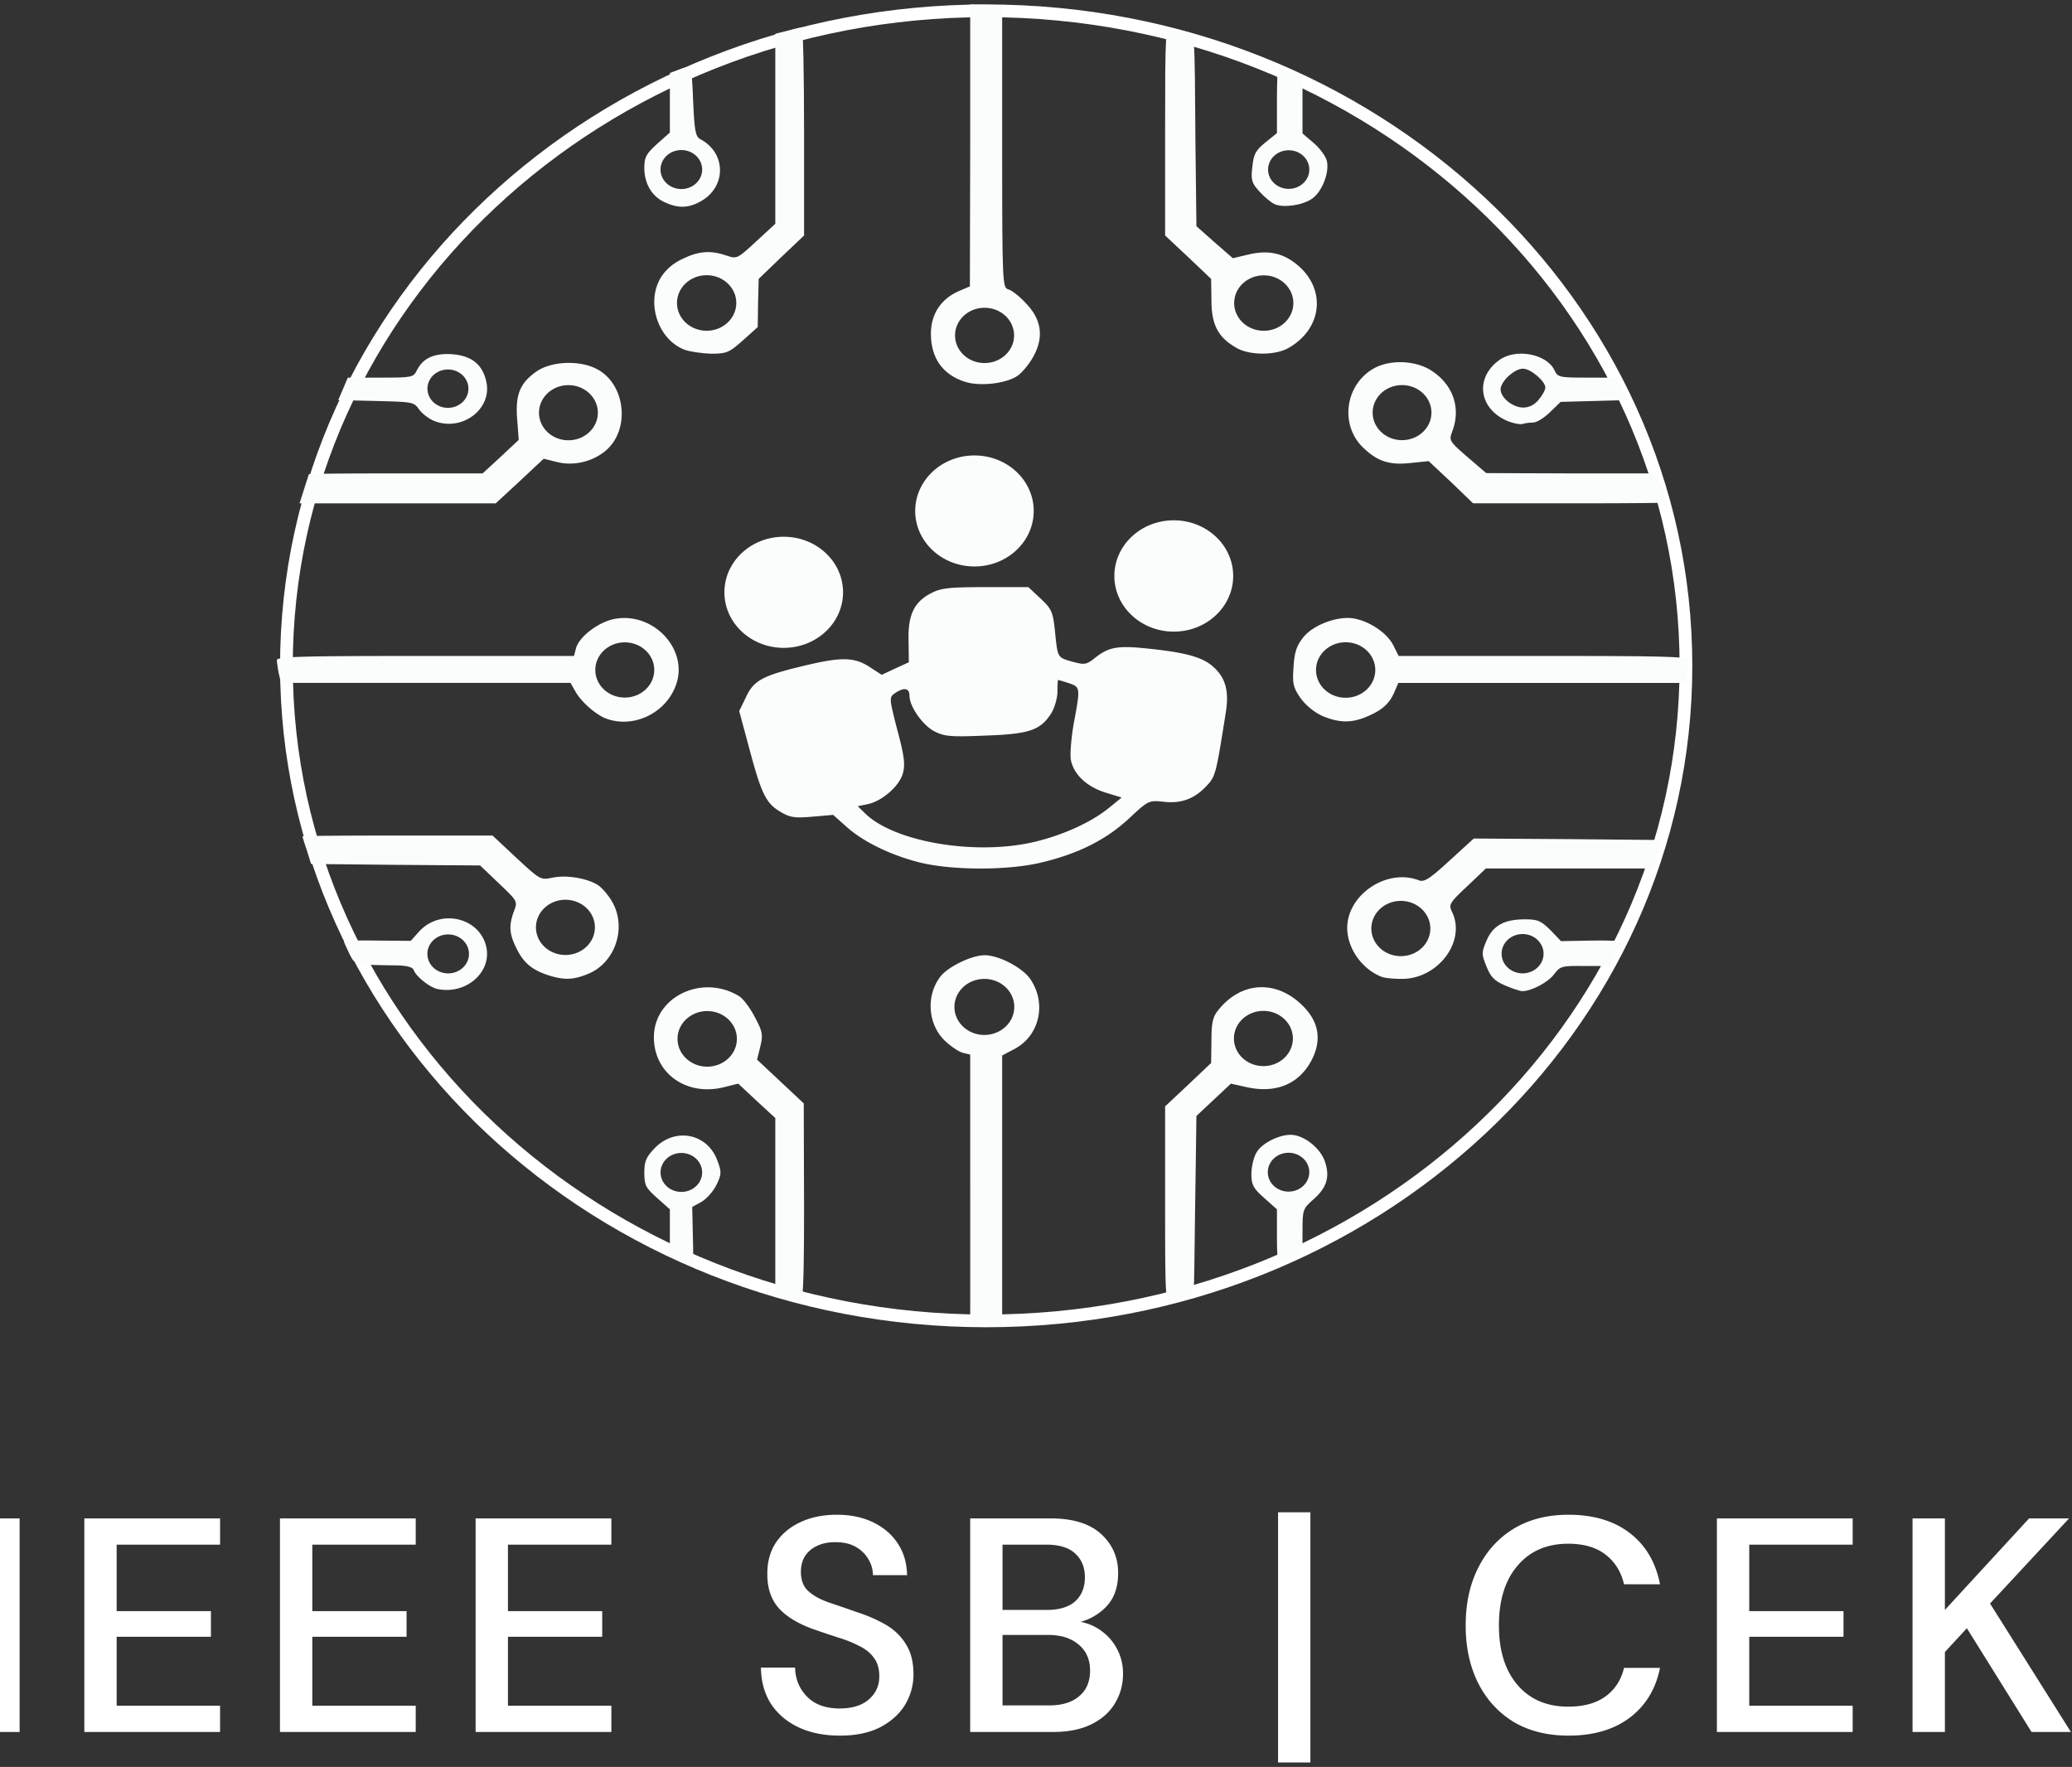 <svg viewBox="0 0 163 139" fill="none" xmlns="http://www.w3.org/2000/svg"><rect x="0" y="0" width="163" height="139" fill="#333333" stroke="none"/><path fill-rule="evenodd" clip-rule="evenodd" d="M77.581 103.411c30.189 0 54.549-22.908 54.549-51.03 0-28.124-24.36-51.031-54.549-51.031S23.032 24.257 23.032 52.38s24.36 51.031 54.55 51.031Zm55.549-51.03c0 28.735-24.87 52.03-55.549 52.03-30.678 0-55.549-23.295-55.549-52.03C22.032 23.644 46.902.35 77.582.35c30.678 0 55.548 23.294 55.548 52.03Z" fill="#fff"/><path d="m76.325 82.963-.579-.141c-.301-.071-.93-.495-1.407-.942-1.358-1.295-1.508-3.579-.352-5.062.603-.777 2.463-1.672 3.469-1.672 1.106 0 2.915.942 3.569 1.837 1.332 1.907.779 4.473-1.207 5.532l-.98.518v21.189l-2.513.047V82.963Zm3.466-3.75c0-1.218-1.054-2.205-2.353-2.205-1.3 0-2.354.987-2.354 2.205 0 1.217 1.053 2.204 2.353 2.204 1.3 0 2.354-.987 2.354-2.204ZM61.822 102.174l-.83-.259V87.954l-1.458-1.342-1.458-1.365-1.13.282c-2.942.73-5.505-1.083-5.505-3.932 0-3.178 3.795-5.014 6.71-3.225.302.188.88.942 1.232 1.648.604 1.13.654 1.389.428 2.307l-.252 1.036 3.67 3.437.025 7.84c0 6.121-.075 7.817-.301 7.793a11.936 11.936 0 0 1-1.132-.259Zm-3.853-20.448c0-1.208-1.045-2.187-2.334-2.187-1.29 0-2.335.98-2.335 2.187 0 1.208 1.045 2.186 2.335 2.186s2.334-.978 2.334-2.186ZM91.657 94.781v-7.745l1.81-1.695 1.81-1.719.025-1.742c0-1.39.1-1.884.527-2.402 1.76-2.236 4.475-2.425 6.536-.47 1.332 1.247 1.633 2.66.905 4.214-.956 2-2.79 2.825-5.178 2.307l-1.257-.282-2.715 2.542-.075 5.392c-.05 2.966-.076 6.144-.1 7.063-.026 1.648-.05 1.695-.704 1.812-.403.071-.905.212-1.132.283-.427.165-.452-.306-.452-7.558Zm10.051-13.085c0-1.199-1.038-2.171-2.318-2.171s-2.319.972-2.319 2.171c0 1.2 1.038 2.172 2.319 2.172 1.28 0 2.318-.972 2.318-2.172Z" fill="#FBFDFD"/><path d="m53.527 99.231-.83-.4v-3.696l-1.005-.895c-.905-.8-1.005-1.012-1.005-2.001 0-.895.15-1.224.829-1.93 1.609-1.649 4.147-1.154 4.927 1.012.326.87.326 1.06-.076 1.883-.251.518-.78 1.107-1.181 1.342l-.73.4.051 2.355c.05 1.271.025 2.33-.05 2.307-.076 0-.503-.189-.93-.377Zm1.71-6.998c0-.846-.732-1.533-1.636-1.533-.904 0-1.637.687-1.637 1.533 0 .847.733 1.533 1.637 1.533s1.637-.686 1.637-1.533ZM100.454 97.277v-2.142l-1.005-.895c-.855-.753-1.005-1.036-1.005-1.883 0-.542.175-1.295.377-1.648.377-.73 1.734-1.437 2.714-1.437s2.262.966 2.665 2.025c.452 1.248.201 2.119-.88 3.06-.83.73-.855.825-.855 2.496v1.743l-.88.4c-.502.212-.955.4-1.005.4-.075 0-.126-.965-.126-2.119ZM103 92.213c0-.844-.731-1.529-1.633-1.529s-1.633.685-1.633 1.53c0 .844.731 1.529 1.633 1.529s1.633-.685 1.633-1.53ZM34.424 77.807c-.603-.118-1.71-.989-1.885-1.507-.075-.212-.503-.33-1.232-.353-3.493-.047-3.368-.024-3.82-.918-.226-.471-.428-.895-.428-.965 0-.071 1.182-.095 2.64-.071l2.614.023.653-.73c1.684-1.86 4.826-1.106 5.304 1.272.377 1.977-1.634 3.696-3.846 3.249Zm2.47-2.766c0-.847-.733-1.534-1.637-1.534-.905 0-1.638.687-1.638 1.534s.733 1.534 1.638 1.534c.904 0 1.637-.687 1.637-1.534ZM118.401 77.524c-.83-.353-1.131-.659-1.458-1.483-.402-.989-.402-1.106 0-2.048.503-1.177 1.383-1.672 3.016-1.672 1.031 0 1.257.118 2.011.848l.83.87 2.387-.046c1.333-.024 2.413.023 2.413.094 0 .07-.226.541-.477 1.036l-.503.871h-1.91c-1.86-.023-1.961 0-2.463.66-.478.635-1.785 1.318-2.489 1.318-.176 0-.804-.212-1.357-.448Zm3.029-2.499c0-.854-.739-1.547-1.652-1.547-.912 0-1.652.693-1.652 1.547 0 .855.74 1.548 1.652 1.548.913 0 1.652-.693 1.652-1.548Z" fill="#FBFDFD"/><path d="M43.07 76.7c-1.256-.424-1.91-.989-2.463-2.142-.553-1.107-.578-1.79-.176-2.872.302-.777.277-.8-1.181-2.19l-1.483-1.412-6.636-.048-6.66-.07-.327-1.06a18.754 18.754 0 0 1-.352-1.106c0-.047 3.368-.07 7.465-.07h7.49l1.886 1.765c1.86 1.719 1.885 1.742 2.815 1.554 1.055-.236 2.69.023 3.569.565.301.188.804.753 1.106 1.271 1.206 2.001.327 4.78-1.785 5.698-1.232.517-1.96.541-3.267.117Zm3.73-3.746c0-1.2-1.038-2.172-2.319-2.172-1.28 0-2.319.972-2.319 2.172 0 1.2 1.038 2.172 2.319 2.172 1.28 0 2.319-.973 2.319-2.172ZM108.749 76.865c-1.558-.565-2.765-2.236-2.765-3.861 0-2.637 3.142-4.732 5.656-3.743.402.14.829-.118 2.387-1.554l1.911-1.742 7.415.047 7.415.07-.352 1.13-.327 1.107h-13.196l-1.483 1.412c-1.383 1.295-1.458 1.437-1.181 2.002 1.131 2.33-1.132 5.32-3.997 5.273-.603 0-1.282-.07-1.483-.14Zm3.772-3.82c0-1.2-1.039-2.173-2.32-2.173-1.282 0-2.32.973-2.32 2.173 0 1.2 1.038 2.173 2.32 2.173 1.281 0 2.32-.973 2.32-2.173ZM47.67 56.524c-.804-.306-1.96-1.319-2.413-2.143l-.377-.659H22.108l-.176-.73c-.076-.4-.151-.894-.151-1.06 0-.282 1.935-.329 11.688-.329h11.688l.15-.588c.252-.966 1.91-2.19 3.218-2.355 2.94-.423 5.555 2.402 4.7 5.086-.729 2.307-3.343 3.602-5.555 2.778Zm3.799-3.82c0-1.199-1.038-2.171-2.319-2.171-1.28 0-2.318.972-2.318 2.171 0 1.2 1.038 2.172 2.319 2.172 1.28 0 2.318-.972 2.318-2.172ZM104.049 56.335a4.648 4.648 0 0 1-1.735-1.412c-.578-.848-.653-1.13-.553-2.472.076-1.177.252-1.672.78-2.331.804-.989 2.739-1.695 3.996-1.46 1.257.236 2.589 1.154 3.067 2.096l.427.847h11.411c9.527 0 11.437.047 11.437.33 0 .165-.076.659-.151 1.06l-.151.73h-22.571l-.277.635c-.377.942-.955 1.483-2.111 1.977-1.282.565-2.237.542-3.569 0Zm4.141-3.627c0-1.206-1.043-2.183-2.331-2.183-1.287 0-2.33.977-2.33 2.183s1.043 2.183 2.33 2.183c1.288 0 2.331-.977 2.331-2.183ZM72.353 67.848c-2.262-.565-4.449-1.624-5.78-2.825l-1.031-.918-1.61.14c-1.382.119-1.759.072-2.488-.352-1.18-.683-1.533-1.413-2.463-4.874l-.83-3.084.529-1.083c.603-1.318 1.307-1.695 4.449-2.448 2.99-.73 4.046-.73 5.253.047l.98.636 1.056-.495 1.08-.494-.025-1.719c-.05-2.025.453-3.06 1.835-3.743.73-.377 1.433-.448 4.248-.448H80.9l.955.895c.855.8.98 1.036 1.131 2.52.227 2.189.176 2.094 1.358 2.448.98.258 1.106.258 1.81-.306 1.005-.801 1.709-.942 3.594-.777 3.242.306 4.7.659 5.58 1.389 1.055.87 1.382 1.93 1.106 3.672-.78 4.92-.805 5.039-1.534 5.815-.955 1.013-1.985 1.39-3.393 1.225-1.13-.118-1.181-.094-2.714 1.342-1.785 1.648-3.972 2.754-6.862 3.437-2.59.636-7.013.636-9.577 0Zm9.049-1.624c2.262-.542 4.474-1.554 5.856-2.684l.98-.8-1.306-.401c-1.458-.47-2.464-1.413-2.69-2.566-.075-.424.025-1.695.226-2.849.528-2.825.528-2.872-.377-3.178a20.13 20.13 0 0 0-.854-.26c-.025 0-.05.425-.05.919 0 .518-.227 1.271-.478 1.695-.855 1.342-1.71 1.648-5.178 1.766-2.664.117-3.217.07-3.971-.306-.93-.448-2.011-1.954-2.011-2.826 0-.612-.428-.682-1.131-.211-.478.33-.478.376.176 2.919.553 2.048.628 2.731.427 3.414-.276.988-1.634 2.166-2.74 2.401l-.804.165.553.541c2.287 2.284 8.747 3.367 13.372 2.26ZM66.32 46.595c0 2.414-2.088 4.37-4.666 4.37-2.577 0-4.666-1.956-4.666-4.37s2.09-4.37 4.666-4.37c2.577 0 4.667 1.956 4.667 4.37ZM97.012 45.31c0 2.418-2.092 4.378-4.674 4.378-2.58 0-4.673-1.96-4.673-4.378s2.092-4.378 4.673-4.378c2.582 0 4.674 1.96 4.674 4.378ZM81.32 40.196c0 2.412-2.086 4.366-4.66 4.366-2.575 0-4.662-1.954-4.662-4.366 0-2.411 2.087-4.366 4.661-4.366 2.575 0 4.661 1.955 4.661 4.366ZM23.918 38.49c.2-.636.377-1.154.377-1.178 0-.047 3.066-.07 6.836-.07h6.837l1.433-1.319 1.407-1.318-.125-1.648c-.151-1.93.226-2.825 1.533-3.743 1.131-.777 3.268-.895 4.625-.236 2.438 1.154 2.815 5.015.628 6.616-1.03.777-2.438 1.06-3.644.753l-1.056-.259-1.885 1.766-1.885 1.742H23.566l.352-1.106Zm23.113-6.023c0-1.197-1.036-2.168-2.315-2.168-1.278 0-2.314.971-2.314 2.169 0 1.197 1.036 2.168 2.314 2.168 1.279 0 2.315-.97 2.315-2.169ZM114.153 37.925l-1.759-1.648-1.383.14c-1.634.19-2.589-.093-3.67-1.106-1.96-1.742-1.583-4.99.704-6.31 1.307-.753 3.393-.659 4.65.213 1.634 1.106 2.237 2.895 1.559 4.708-.277.73-.252.777 1.181 2.025l1.483 1.271 6.711.024h6.686l.402 1.106c.226.613.402 1.13.402 1.178 0 .047-3.418.07-7.616.07h-7.616l-1.734-1.671Zm-1.545-5.464c0-1.196-1.036-2.166-2.312-2.166-1.277 0-2.312.97-2.312 2.166s1.035 2.165 2.312 2.165c1.276 0 2.312-.97 2.312-2.165Z" fill="#FBFDFD"/><path d="M34.173 33.122c-.428-.165-.98-.589-1.207-.918-.402-.589-.528-.589-3.393-.66l-2.966-.07.377-.871.377-.895h2.564c2.488 0 2.589-.023 2.865-.565.478-.989 1.408-1.39 2.866-1.271 1.508.14 2.337.847 2.614 2.213.427 2.119-1.936 3.884-4.097 3.037Zm2.678-2.547c0-.834-.722-1.51-1.613-1.51-.89 0-1.613.675-1.613 1.51 0 .834.722 1.51 1.613 1.51.89 0 1.613-.676 1.613-1.51ZM118.652 33.145c-2.312-.941-2.664-3.39-.729-4.803 1.282-.965 3.72-.517 4.349.754.276.588.352.612 2.664.612h2.363l.377.895.377.87-5.279.142-.829.8c-.452.448-1.056.825-1.332.825-.277 0-.654.047-.855.117-.176.047-.678-.047-1.106-.212Zm2.388-1.695c.302-.353.528-.777.528-.965 0-.494-1.156-1.483-1.759-1.483-.679 0-1.76 1.012-1.76 1.624 0 .66.955 1.436 1.785 1.436.452 0 .879-.211 1.206-.612ZM75.922 30.038c-1.76-.565-2.69-1.86-2.69-3.79 0-1.531.78-2.708 2.137-3.32l.93-.4.025-11.09V.35l2.514.047v11.112c0 10.76.025 11.113.478 11.254.276.07.88.541 1.357 1.06 1.257 1.27 1.458 2.66.653 4.166-.326.613-.904 1.319-1.281 1.578-.905.612-2.966.847-4.123.47Zm3.855-3.652c0-1.202-1.04-2.176-2.324-2.176-1.283 0-2.323.974-2.323 2.176 0 1.202 1.04 2.176 2.323 2.176s2.324-.974 2.324-2.176ZM53.803 27.495c-2.086-.848-2.99-3.743-1.81-5.674.378-.612.98-1.13 1.71-1.46 1.257-.612 2.212-.682 3.443-.259.83.283.855.26 2.338-1.106l1.508-1.39V2.657l.955-.235c.503-.14 1.006-.259 1.131-.259.1 0 .176 3.673.176 8.194v8.169L61.47 20.22l-1.785 1.719-.05 1.907-.025 1.883-1.182 1.06c-1.08.965-1.282 1.036-2.513 1.036-.73-.024-1.684-.165-2.112-.33Zm4.121-3.661c0-1.208-1.045-2.186-2.334-2.186-1.289 0-2.334.978-2.334 2.186 0 1.207 1.045 2.186 2.334 2.186 1.289 0 2.334-.979 2.334-2.186ZM97.287 27.377c-1.458-.824-1.985-1.813-1.985-3.743l-.026-1.695-1.81-1.719-1.809-1.695v-8.193c0-7.699.025-8.193.453-8.075.226.07.728.188 1.13.282.805.165.73-.636.805 8.923l.075 6.333 1.433 1.271 1.433 1.248 1.181-.282c1.659-.4 2.84-.118 4.022.918 2.161 1.93 1.784 4.944-.83 6.427-1.03.589-3.041.589-4.072 0Zm4.46-3.536c0-1.205-1.043-2.182-2.33-2.182-1.286 0-2.33.977-2.33 2.182s1.044 2.182 2.33 2.182c1.287 0 2.33-.977 2.33-2.182Z" fill="#FBFDFD"/><path d="M52.295 15.912c-1.005-.448-1.608-1.46-1.608-2.708 0-.847.15-1.106 1.005-1.883l1.005-.895V5.741l.754-.283c.428-.164.83-.258.88-.211.05.07.151 1.318.201 2.778.1 2.236.176 2.707.553 2.92 2.036 1.059 2.087 3.719.076 4.873-.98.565-1.81.588-2.866.094Zm2.944-2.575c0-.848-.734-1.535-1.64-1.535-.905 0-1.639.687-1.639 1.535 0 .848.734 1.535 1.64 1.535.905 0 1.639-.687 1.639-1.535ZM100.304 16.076c-.277-.117-.83-.565-1.207-.988-.628-.683-.704-.918-.578-1.954.1-1.013.251-1.295 1.03-1.931l.905-.73V7.836c0-1.436.051-2.613.126-2.613.05 0 .503.188 1.005.4l.88.4v4.474l.855.73c.477.4.955 1.035 1.055 1.412.227.895-.351 2.425-1.156 2.99-.754.518-2.187.73-2.915.447Zm2.698-2.737c0-.839-.727-1.52-1.622-1.52-.896 0-1.623.681-1.623 1.52 0 .84.727 1.52 1.623 1.52.895 0 1.622-.68 1.622-1.52Z" fill="#FBFDFD"/><path d="M-1 136.25v-16.8h2.544v16.8H-1ZM6.633 136.25v-16.8h10.68v2.064H9.177v5.232h7.416v2.016H9.177v5.424h8.136v2.064H6.633ZM22.024 136.25v-16.8h10.68v2.064h-8.136v5.232h7.416v2.016h-7.416v5.424h8.136v2.064h-10.68ZM37.415 136.25v-16.8h10.68v2.064h-8.136v5.232h7.416v2.016h-7.416v5.424h8.136v2.064h-10.68ZM66.077 136.538c-1.232 0-2.312-.216-3.24-.648-.928-.432-1.656-1.048-2.184-1.848-.512-.8-.776-1.752-.792-2.856h2.688c.016.896.328 1.656.936 2.28.608.624 1.464.936 2.568.936.976 0 1.736-.232 2.28-.696.56-.48.84-1.088.84-1.824 0-.592-.136-1.072-.408-1.44-.256-.368-.616-.672-1.08-.912a9.547 9.547 0 0 0-1.56-.648c-.592-.192-1.216-.4-1.872-.624-1.296-.432-2.272-.992-2.928-1.68-.64-.688-.96-1.592-.96-2.712-.016-.944.2-1.768.648-2.472.464-.704 1.104-1.248 1.92-1.632.832-.4 1.8-.6 2.904-.6 1.088 0 2.04.2 2.856.6.832.4 1.48.96 1.944 1.68.464.704.704 1.528.72 2.472h-2.688c0-.432-.112-.84-.336-1.224a2.639 2.639 0 0 0-.984-.984c-.432-.256-.96-.384-1.584-.384-.8-.016-1.464.184-1.992.6-.512.416-.768.992-.768 1.728 0 .656.192 1.16.576 1.512.384.352.912.648 1.584.888.672.224 1.44.488 2.304.792.832.272 1.576.6 2.232.984a4.418 4.418 0 0 1 1.56 1.512c.4.624.6 1.416.6 2.376 0 .848-.216 1.64-.648 2.376-.432.72-1.08 1.312-1.944 1.776-.864.448-1.928.672-3.192.672ZM76.322 136.25v-16.8h6.336c1.744 0 3.064.408 3.96 1.224.896.816 1.344 1.84 1.344 3.072 0 1.072-.288 1.928-.864 2.568a4.36 4.36 0 0 1-2.088 1.272c.64.128 1.208.384 1.704.768.512.384.912.864 1.2 1.44.288.576.432 1.2.432 1.872 0 .864-.216 1.648-.648 2.352-.416.688-1.032 1.232-1.848 1.632-.816.4-1.816.6-3 .6h-6.528Zm2.544-9.6h3.48c.976 0 1.72-.224 2.232-.672.512-.464.768-1.096.768-1.896 0-.784-.256-1.408-.768-1.872-.496-.464-1.256-.696-2.28-.696h-3.432v5.136Zm0 7.512h3.648c1.024 0 1.816-.24 2.376-.72.576-.48.864-1.152.864-2.016 0-.864-.296-1.544-.888-2.04-.592-.512-1.392-.768-2.4-.768h-3.6v5.544ZM100.542 138.65v-19.68h2.544v19.68h-2.544ZM123.39 136.538c-1.664 0-3.104-.36-4.32-1.08-1.2-.736-2.128-1.752-2.784-3.048-.656-1.312-.984-2.824-.984-4.536 0-1.728.328-3.24.984-4.536.656-1.312 1.584-2.336 2.784-3.072 1.216-.736 2.656-1.104 4.32-1.104 1.968 0 3.576.48 4.824 1.44 1.248.96 2.04 2.304 2.376 4.032h-2.832c-.224-.976-.704-1.752-1.44-2.328-.736-.576-1.72-.864-2.952-.864-1.68 0-3.008.576-3.984 1.728-.976 1.136-1.464 2.704-1.464 4.704 0 1.984.488 3.544 1.464 4.68.976 1.136 2.304 1.704 3.984 1.704 1.232 0 2.216-.272 2.952-.816.736-.544 1.216-1.288 1.44-2.232h2.832c-.336 1.664-1.128 2.968-2.376 3.912s-2.856 1.416-4.824 1.416ZM135.066 136.25v-16.8h10.68v2.064h-8.136v5.232h7.416v2.016h-7.416v5.424h8.136v2.064h-10.68ZM150.457 136.25v-16.8h2.544v7.2l6.624-7.2h3.144l-6.216 6.696 6.36 10.104h-3.096l-5.088-8.16-1.728 1.872v6.288h-2.544Z" fill="#fff"/></svg>